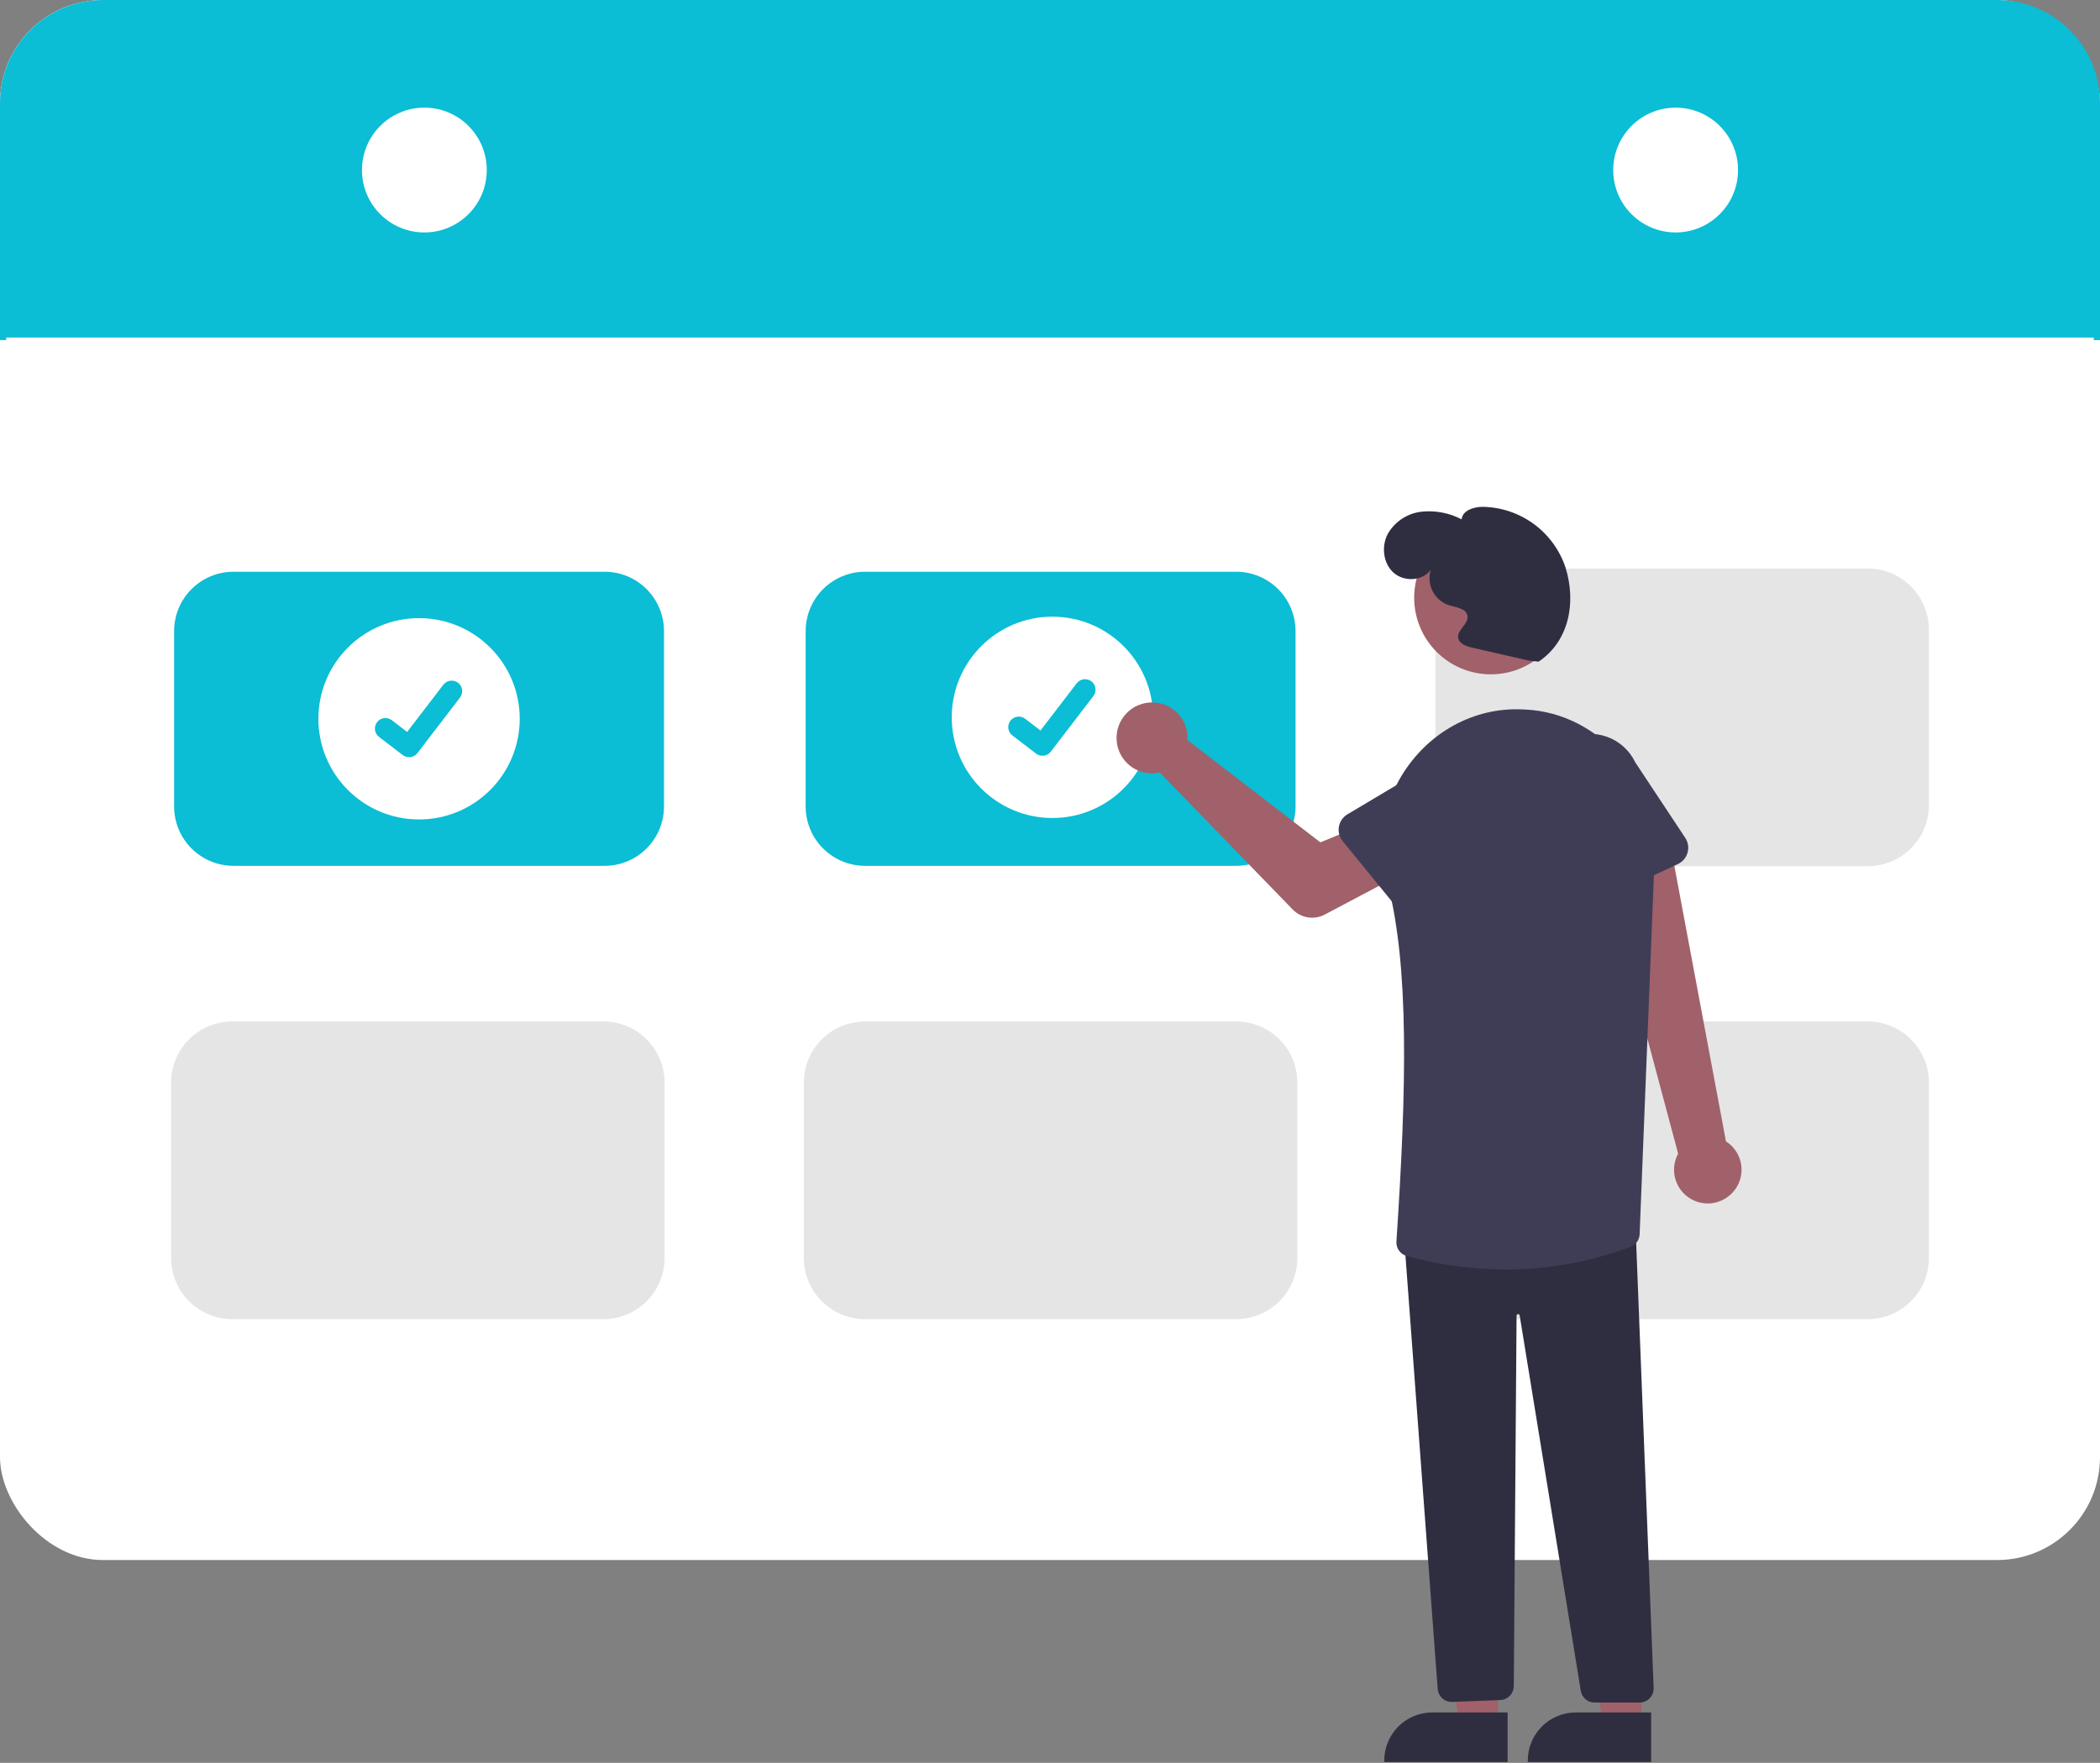 <svg xmlns="http://www.w3.org/2000/svg" width="673" height="565" viewBox="0 0 673 565" fill="none"><rect x="0" y="0" width="673" height="565" fill="#808080" stroke="none"/><g clip-path="url(#clip0_616_6)"><rect width="673" height="500" rx="33" fill="white"></rect><path d="M673 33V109H671V108.19H2V109H0V33C0.009 24.25 3.488 15.862 9.675 9.675C15.862 3.488 24.25 0.009 33 0H640C648.75 0.009 657.138 3.488 663.325 9.675C669.512 15.862 672.991 24.25 673 33Z" fill="#0BBDD5"></path><path d="M136 74.5C147.046 74.5 156 65.546 156 54.5C156 43.454 147.046 34.5 136 34.5C124.954 34.5 116 43.454 116 54.5C116 65.546 124.954 74.5 136 74.5Z" fill="white"></path><path d="M537 74.5C548.046 74.5 557 65.546 557 54.5C557 43.454 548.046 34.5 537 34.5C525.954 34.5 517 43.454 517 54.5C517 65.546 525.954 74.5 537 74.5Z" fill="white"></path><path d="M193.785 277.502H74.808C69.768 277.496 64.936 275.491 61.371 271.927C57.807 268.363 55.803 263.531 55.797 258.49V202.258C55.803 197.217 57.807 192.385 61.371 188.821C64.936 185.257 69.768 183.252 74.808 183.246H193.785C198.825 183.252 203.657 185.257 207.221 188.821C210.785 192.385 212.79 197.217 212.796 202.258V258.49C212.79 263.531 210.785 268.363 207.221 271.927C203.657 275.491 198.825 277.496 193.785 277.502Z" fill="#0BBDD5"></path><path d="M396.183 277.502H277.207C272.166 277.496 267.334 275.491 263.77 271.927C260.206 268.363 258.201 263.531 258.195 258.49V202.258C258.201 197.217 260.206 192.385 263.77 188.821C267.334 185.257 272.166 183.252 277.207 183.246H396.183C401.223 183.252 406.056 185.257 409.62 188.821C413.184 192.385 415.189 197.217 415.194 202.258V258.49C415.189 263.531 413.184 268.363 409.62 271.927C406.056 275.491 401.223 277.496 396.183 277.502Z" fill="#0BBDD5"></path><path d="M396.183 422.793H277.207C272.014 422.787 267.035 420.722 263.363 417.05C259.691 413.377 257.625 408.399 257.619 403.206V346.972C257.625 341.779 259.691 336.8 263.363 333.128C267.035 329.456 272.014 327.391 277.207 327.385H396.183C401.376 327.391 406.355 329.456 410.027 333.128C413.699 336.8 415.765 341.779 415.77 346.972V403.206C415.765 408.399 413.699 413.377 410.027 417.049C406.355 420.722 401.376 422.787 396.183 422.793Z" fill="#E5E5E5"></path><path d="M193.395 422.793H74.419C69.225 422.787 64.247 420.722 60.575 417.049C56.903 413.377 54.837 408.399 54.831 403.206V346.972C54.837 341.779 56.903 336.8 60.575 333.128C64.247 329.456 69.225 327.391 74.419 327.385H193.395C198.588 327.391 203.567 329.456 207.239 333.128C210.911 336.8 212.977 341.779 212.982 346.972V403.206C212.977 408.399 210.911 413.377 207.239 417.049C203.567 420.722 198.588 422.787 193.395 422.793Z" fill="#E5E5E5"></path><path d="M598.581 422.793H479.605C474.412 422.787 469.433 420.722 465.761 417.049C462.089 413.377 460.023 408.399 460.018 403.206V346.972C460.023 341.779 462.089 336.8 465.761 333.128C469.433 329.456 474.412 327.391 479.605 327.385H598.581C603.774 327.391 608.753 329.456 612.425 333.128C616.097 336.8 618.163 341.779 618.169 346.972V403.206C618.163 408.399 616.097 413.377 612.425 417.049C608.753 420.722 603.774 422.787 598.581 422.793Z" fill="#E5E5E5"></path><path d="M598.581 277.615H479.605C474.412 277.609 469.433 275.544 465.761 271.872C462.089 268.2 460.023 263.221 460.018 258.028V201.795C460.023 196.601 462.089 191.623 465.761 187.951C469.433 184.278 474.412 182.213 479.605 182.207H598.581C603.774 182.213 608.753 184.278 612.425 187.951C616.097 191.623 618.163 196.601 618.169 201.795V258.028C618.163 263.221 616.097 268.2 612.425 271.872C608.753 275.544 603.774 277.609 598.581 277.615Z" fill="#E5E5E5"></path><path d="M134.297 262.637C152.115 262.637 166.559 248.193 166.559 230.375C166.559 212.557 152.115 198.113 134.297 198.113C116.479 198.113 102.035 212.557 102.035 230.375C102.035 248.193 116.479 262.637 134.297 262.637Z" fill="white"></path><path d="M131.099 242.681C130.373 242.682 129.666 242.447 129.086 242.012L129.05 241.985L121.468 236.18C121.116 235.911 120.821 235.576 120.599 235.193C120.377 234.81 120.233 234.387 120.175 233.948C120.117 233.509 120.145 233.063 120.259 232.636C120.374 232.208 120.571 231.807 120.84 231.456C121.109 231.104 121.445 230.81 121.828 230.588C122.212 230.367 122.635 230.223 123.074 230.165C123.512 230.107 123.958 230.136 124.386 230.251C124.813 230.365 125.214 230.563 125.565 230.833L130.476 234.598L142.081 219.463C142.35 219.112 142.686 218.818 143.069 218.596C143.452 218.375 143.875 218.231 144.313 218.174C144.752 218.116 145.198 218.145 145.625 218.259C146.052 218.373 146.453 218.571 146.804 218.84L146.732 218.938L146.806 218.841C147.514 219.386 147.977 220.188 148.094 221.074C148.211 221.959 147.972 222.855 147.429 223.564L133.779 241.366C133.463 241.776 133.057 242.108 132.592 242.336C132.128 242.564 131.617 242.682 131.099 242.681Z" fill="#0BBDD5"></path><path d="M337.272 262.172C355.089 262.172 369.533 247.728 369.533 229.91C369.533 212.093 355.089 197.648 337.272 197.648C319.454 197.648 305.01 212.093 305.01 229.91C305.01 247.728 319.454 262.172 337.272 262.172Z" fill="white"></path><path d="M334.073 242.218C333.347 242.219 332.64 241.985 332.06 241.549L332.024 241.522L324.442 235.717C323.733 235.174 323.268 234.371 323.151 233.486C323.034 232.6 323.273 231.704 323.817 230.995C324.36 230.286 325.163 229.821 326.048 229.704C326.934 229.587 327.83 229.826 328.539 230.37L333.45 234.135L345.055 219C345.324 218.649 345.66 218.355 346.043 218.134C346.426 217.912 346.849 217.768 347.287 217.711C347.726 217.653 348.172 217.682 348.599 217.796C349.026 217.91 349.427 218.108 349.778 218.377L349.706 218.475L349.78 218.378C350.488 218.923 350.951 219.726 351.068 220.611C351.185 221.496 350.946 222.392 350.403 223.101L336.753 240.903C336.437 241.314 336.031 241.646 335.566 241.874C335.101 242.102 334.59 242.219 334.073 242.218Z" fill="#0BBDD5"></path><path d="M555.312 382.15C556.372 380.992 557.165 379.614 557.635 378.116C558.105 376.617 558.241 375.034 558.033 373.477C557.825 371.921 557.278 370.428 556.431 369.106C555.583 367.784 554.457 366.663 553.13 365.823L535.118 269.65L513.214 277.773L537.806 369.754C536.543 372.077 536.176 374.782 536.774 377.358C537.373 379.933 538.895 382.2 541.053 383.728C543.211 385.256 545.854 385.939 548.482 385.649C551.11 385.358 553.541 384.113 555.312 382.15Z" fill="#A0616A"></path><path d="M380.527 235.401C380.582 235.998 380.589 236.599 380.549 237.197L423.139 269.977L435.217 265.017L445.084 282.266L424.556 293.124C422.898 294.001 420.999 294.317 419.146 294.023C417.293 293.73 415.586 292.843 414.279 291.497L371.708 247.607C369.455 248.116 367.1 247.926 364.957 247.063C362.814 246.2 360.985 244.705 359.712 242.778C358.439 240.85 357.784 238.58 357.833 236.271C357.881 233.961 358.632 231.721 359.985 229.849C361.338 227.976 363.228 226.56 365.406 225.788C367.583 225.017 369.944 224.926 372.174 225.529C374.404 226.132 376.398 227.399 377.89 229.162C379.382 230.926 380.302 233.102 380.527 235.401Z" fill="#A0616A"></path><path d="M480.028 552.849H467.769L461.936 515.561L480.031 515.562L480.028 552.849Z" fill="#A0616A"></path><path d="M483.155 564.733L443.624 564.732V564.232C443.624 562.211 444.022 560.211 444.795 558.344C445.568 556.477 446.702 554.781 448.131 553.352C449.559 551.923 451.256 550.79 453.122 550.017C454.989 549.244 456.99 548.846 459.01 548.846L483.155 548.847L483.155 564.733Z" fill="#2F2E41"></path><path d="M526.028 552.849H513.769L507.936 515.561L526.031 515.562L526.028 552.849Z" fill="#A0616A"></path><path d="M529.155 564.733L489.624 564.732V564.232C489.624 562.211 490.022 560.211 490.795 558.344C491.568 556.477 492.702 554.781 494.131 553.352C495.559 551.923 497.256 550.79 499.122 550.017C500.989 549.244 502.99 548.846 505.01 548.846L529.155 548.847L529.155 564.733Z" fill="#2F2E41"></path><path d="M465.223 545.479C464.104 545.48 463.024 545.063 462.197 544.309C461.369 543.556 460.852 542.521 460.748 541.406L450.064 397.717L450.569 397.676L524.09 391.633L524.11 392.155L529.955 541.006C529.977 541.611 529.878 542.214 529.662 542.779C529.446 543.344 529.118 543.86 528.699 544.296C528.279 544.732 527.775 545.078 527.218 545.315C526.662 545.552 526.063 545.674 525.458 545.674H511.042C509.966 545.679 508.924 545.296 508.107 544.595C507.29 543.895 506.753 542.923 506.594 541.858L487.018 421.613C486.999 421.489 486.934 421.377 486.836 421.298C486.737 421.22 486.613 421.182 486.488 421.191C486.363 421.2 486.245 421.256 486.159 421.348C486.073 421.439 486.025 421.56 486.024 421.686L485.136 540.409C485.127 541.556 484.681 542.656 483.889 543.485C483.097 544.314 482.018 544.81 480.873 544.871L465.464 545.472C465.384 545.477 465.303 545.479 465.223 545.479Z" fill="#2F2E41"></path><path d="M477.772 216.126C491.337 216.126 502.333 205.13 502.333 191.565C502.333 178 491.337 167.004 477.772 167.004C464.207 167.004 453.211 178 453.211 191.565C453.211 205.13 464.207 216.126 477.772 216.126Z" fill="#A0616A"></path><path d="M482.526 406.883C471.791 406.851 461.108 405.39 450.758 402.541C449.762 402.251 448.896 401.626 448.307 400.773C447.718 399.919 447.441 398.888 447.522 397.854C450.829 348.161 451.606 309.597 444.653 282.915C441.69 271.543 443.035 259.566 448.344 250.055C456.334 235.742 471.02 227.031 486.685 227.332C487.433 227.346 488.189 227.373 488.953 227.412C512.725 228.636 531.25 250.142 530.247 275.354L525.465 395.522C525.448 396.399 525.171 397.251 524.67 397.971C524.169 398.69 523.466 399.245 522.65 399.566C509.822 404.392 496.231 406.87 482.526 406.883Z" fill="#3F3D56"></path><path d="M448.695 292.14L430.298 269.595C429.774 268.954 429.395 268.207 429.186 267.406C428.977 266.605 428.944 265.768 429.087 264.953C429.231 264.137 429.549 263.363 430.019 262.681C430.489 262 431.101 261.427 431.812 261.004L456.733 246.154C460.03 243.493 464.248 242.249 468.461 242.694C472.674 243.139 476.538 245.236 479.207 248.526C481.876 251.816 483.131 256.03 482.698 260.244C482.264 264.459 480.177 268.329 476.894 271.006L457.416 292.379C456.858 292.991 456.175 293.475 455.413 293.799C454.651 294.123 453.829 294.279 453.001 294.256C452.173 294.234 451.36 294.033 450.617 293.668C449.874 293.302 449.219 292.781 448.695 292.14Z" fill="#3F3D56"></path><path d="M506.57 289.311C505.814 288.973 505.14 288.476 504.594 287.853C504.048 287.231 503.642 286.498 503.405 285.705L495.123 258C493.326 254.163 493.123 249.77 494.559 245.785C495.996 241.799 498.954 238.545 502.786 236.738C506.618 234.931 511.011 234.717 515 236.143C518.989 237.57 522.25 240.521 524.067 244.348L540.083 268.537C540.54 269.227 540.843 270.008 540.971 270.826C541.099 271.644 541.05 272.48 540.826 273.277C540.601 274.074 540.208 274.813 539.673 275.444C539.137 276.076 538.472 276.584 537.722 276.935L511.368 289.271C510.618 289.623 509.801 289.808 508.973 289.815C508.145 289.822 507.325 289.65 506.57 289.311Z" fill="#3F3D56"></path><path d="M489.909 211.717L471.703 207.549C469.825 207.12 467.569 206.3 467.308 204.391C466.958 201.826 470.65 200.039 470.309 197.472C469.979 194.986 466.617 194.666 464.219 193.932C461.986 193.149 460.145 191.527 459.086 189.411C458.027 187.294 457.834 184.849 458.546 182.592C455.952 186.248 450.025 186.561 446.66 183.599C443.295 180.637 442.649 175.263 444.67 171.261C445.762 169.296 447.302 167.616 449.166 166.358C451.029 165.099 453.163 164.299 455.394 164.021C459.88 163.512 464.416 164.358 468.417 166.449C468.684 163.615 472.221 162.467 475.067 162.441C480.979 162.51 486.722 164.42 491.497 167.906C496.273 171.391 499.843 176.279 501.71 181.888C505.202 193.14 502.867 205.474 493.096 212.058L489.909 211.717Z" fill="#2F2E41"></path></g><defs><clipPath id="clip0_616_6"><rect width="673" height="565" fill="white"></rect></clipPath></defs></svg>